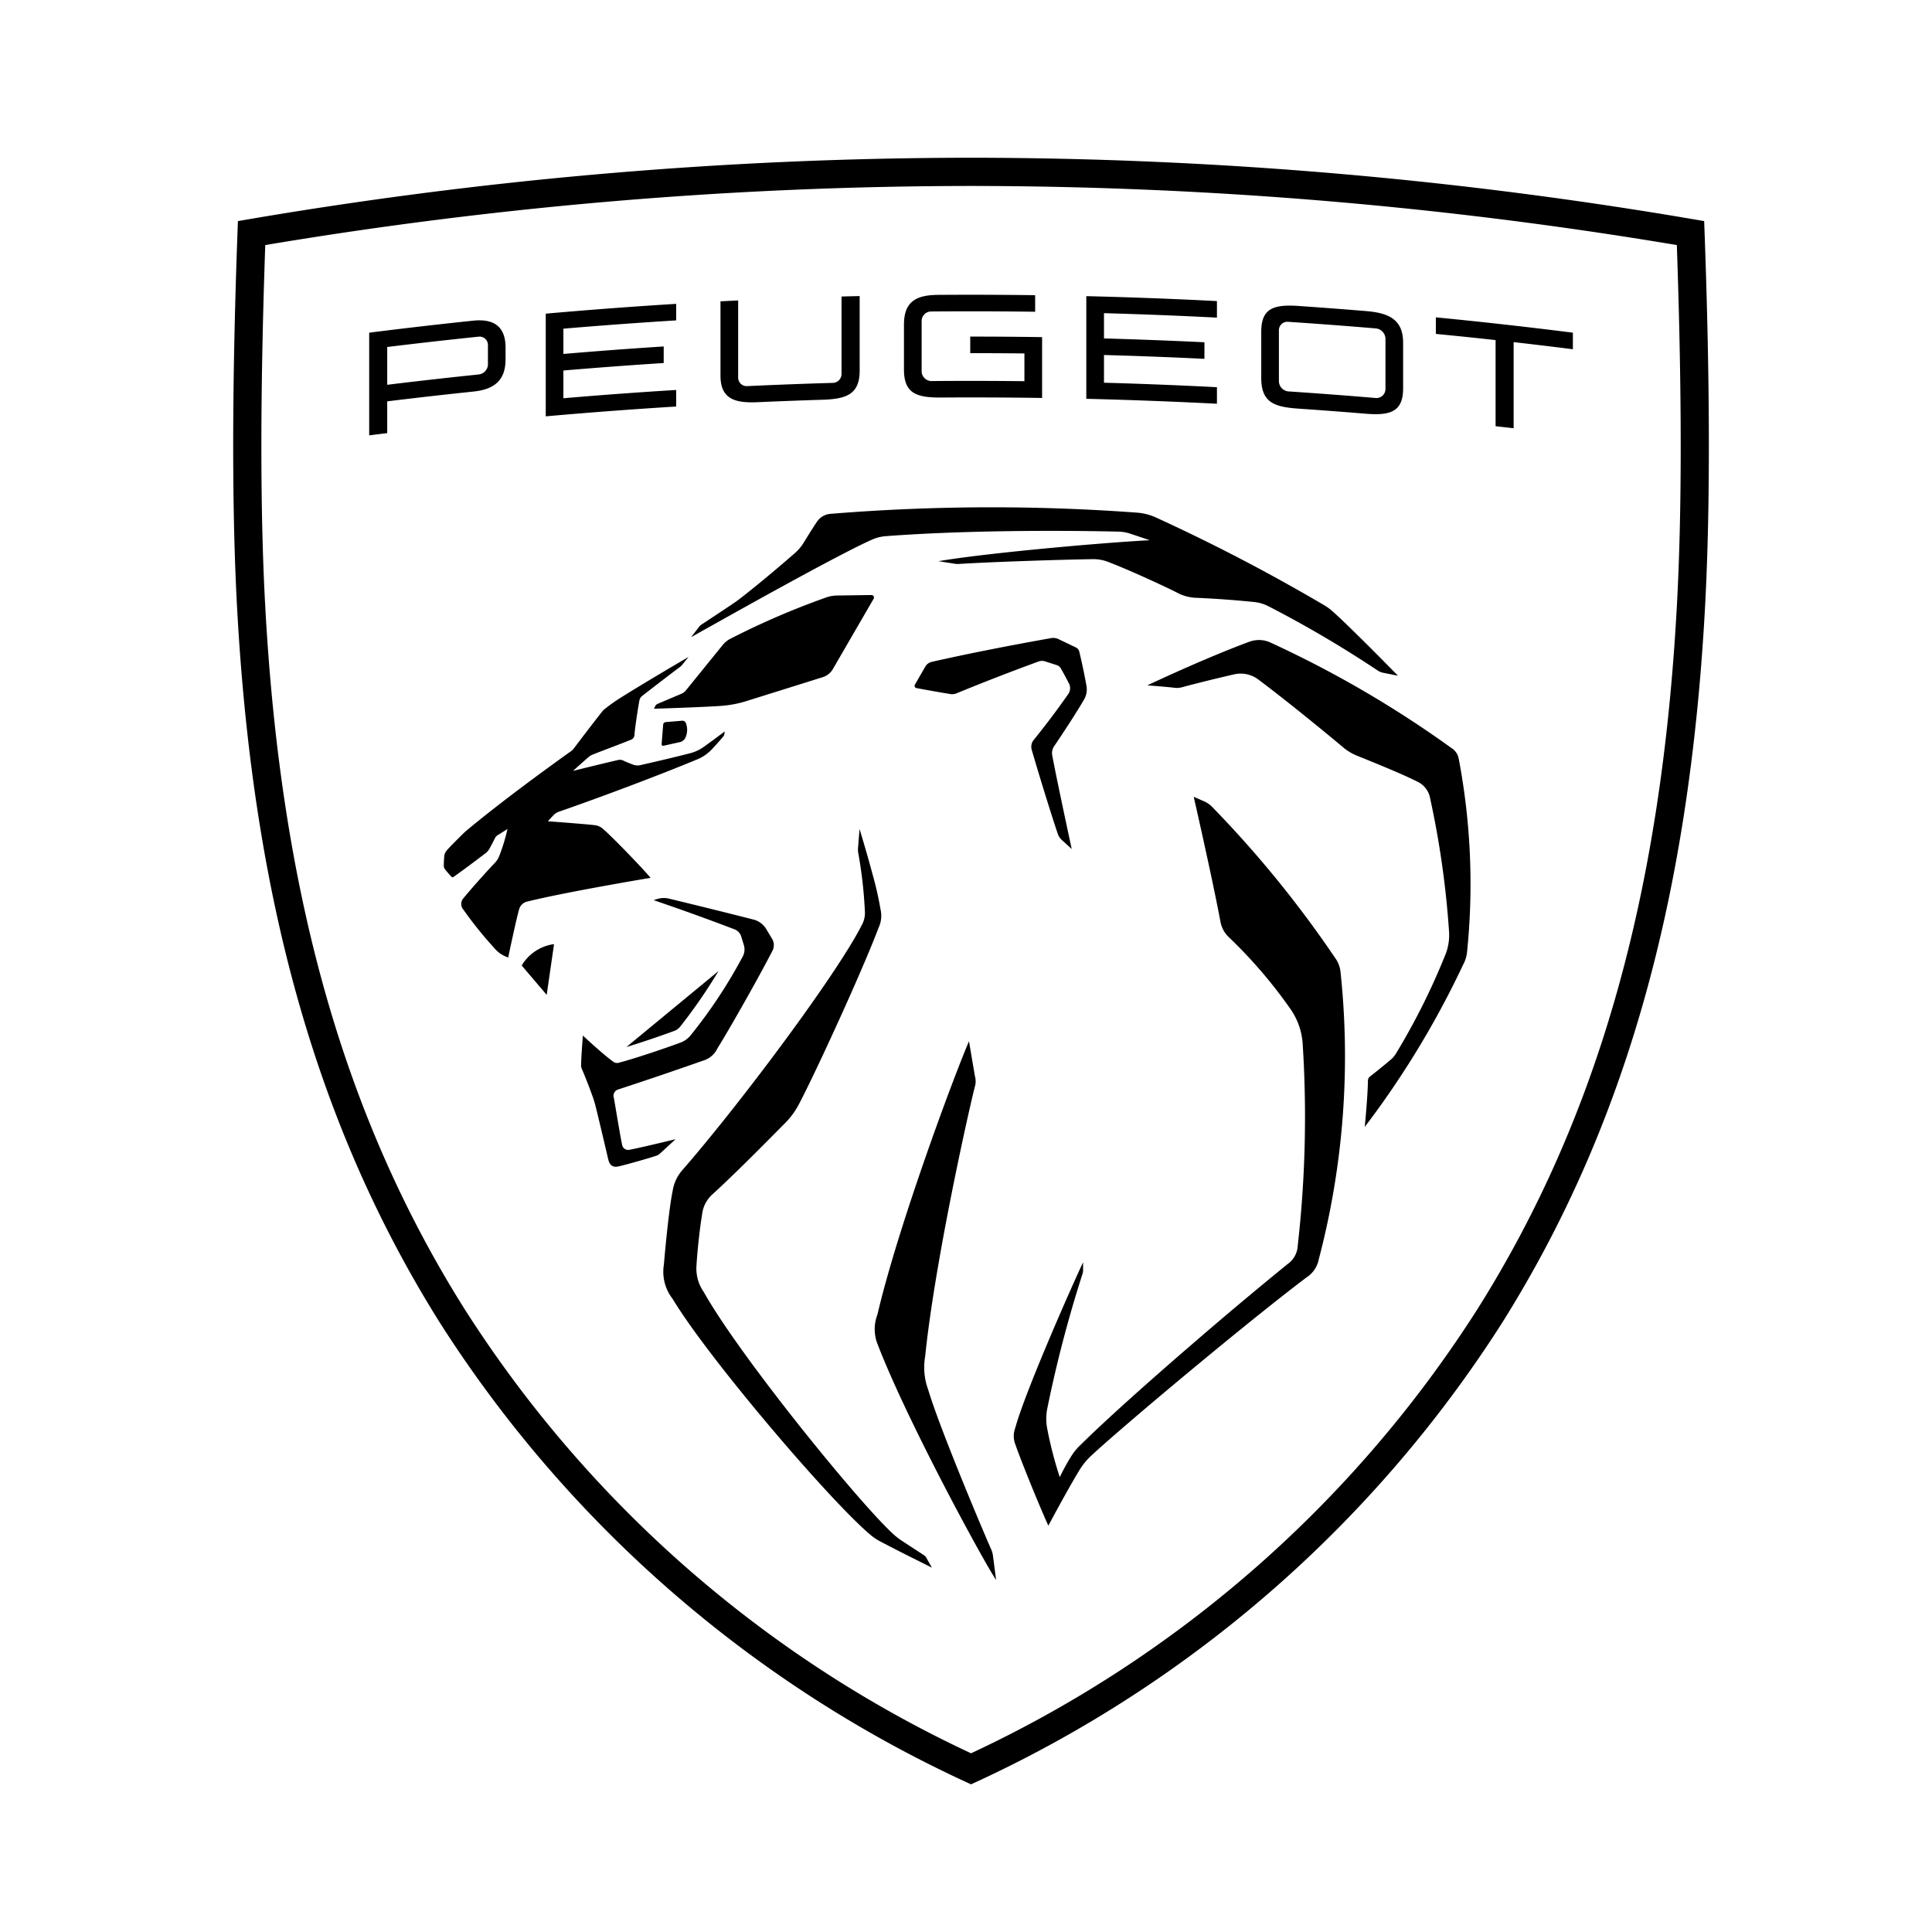 <svg xmlns="http://www.w3.org/2000/svg" viewBox="0 0 192 192"><path d="M96.501 15.676a429.104 429.104 0 0 1 72.857 6.297c.371 9.953.792 25.339.085 38.394-1.582 29.108-7.988 51.7-20.168 71.101a123.181 123.181 0 0 1-52.774 45.856 123.186 123.186 0 0 1-52.775-45.856c-12.178-19.4-18.586-41.993-20.166-71.101-.71-13.055-.288-28.44.083-38.394A429.123 429.123 0 0 1 96.5 15.676zm0 2.804a426.545 426.545 0 0 0-70.14 5.874c-.513 14.767-.513 26.516-.004 35.861 1.553 28.612 7.826 50.78 19.74 69.762a119.64 119.64 0 0 0 50.404 44.263 119.65 119.65 0 0 0 50.404-44.263c11.915-18.981 18.186-41.15 19.74-69.762.51-9.345.51-21.094-.003-35.86a426.56 426.56 0 0 0-70.14-5.875zm-.203 84.999s.46 2.724.599 3.515a1.803 1.803 0 0 1-.019 1.006c-.366 1.413-2.06 8.86-3.416 16.482l-.21 1.204c-.555 3.21-1.033 6.398-1.312 9.124a6.392 6.392 0 0 0 .302 3.295c1.16 3.884 5.444 14.032 6.267 15.883a2.206 2.206 0 0 1 .173.64l.31 2.394c-1.374-2.076-8.834-15.8-11.764-23.4a4.037 4.037 0 0 1-.03-2.982c2.037-8.732 7.551-23.57 9.1-27.161zM85.42 82.386s.573 1.858 1.126 3.877l.193.716a33.385 33.385 0 0 1 .774 3.434 2.752 2.752 0 0 1-.191 1.761c-.682 1.814-1.935 4.731-3.272 7.714l-.577 1.28c-1.64 3.618-3.302 7.113-4.109 8.626a7.77 7.77 0 0 1-1.519 1.992c-1.707 1.74-4.975 5.026-6.998 6.865a3.173 3.173 0 0 0-1.082 2.105c-.24 1.39-.48 3.761-.547 4.986a4.043 4.043 0 0 0 .717 2.648c3.565 6.365 15.468 21.01 18.86 24.085a6.657 6.657 0 0 0 .943.717c.5.333 2.125 1.388 2.125 1.388a.573.573 0 0 1 .161.173l.588 1.037-.154-.077-.254-.126-.785-.392-.756-.378a161.716 161.716 0 0 1-3.265-1.673 5.048 5.048 0 0 1-.841-.57c-3.971-3.3-16.14-17.554-19.72-23.505a4.368 4.368 0 0 1-.863-3.374c.224-2.617.571-5.91.876-7.352a4.065 4.065 0 0 1 1.042-2.15c2.24-2.58 4.972-5.988 7.634-9.484l.936-1.236c4.035-5.363 7.751-10.73 9.14-13.465a2.498 2.498 0 0 0 .35-1.426 44.457 44.457 0 0 0-.668-5.862 1.594 1.594 0 0 1-.017-.397zm33.212-3.199l1.029.448a2.499 2.499 0 0 1 .811.564 109.004 109.004 0 0 1 12.364 15.224 2.888 2.888 0 0 1 .375 1.088 79.341 79.341 0 0 1-2.156 28.649 2.752 2.752 0 0 1-1.211 1.785c-2.472 1.862-6.162 4.83-9.832 7.855l-1.157.956c-4.42 3.664-8.62 7.25-10.403 8.901a6.712 6.712 0 0 0-1.156 1.406c-.836 1.36-2.112 3.7-2.739 4.861l-.175.325-.198.37c-.831-1.815-2.643-6.245-3.265-8.035a2.283 2.283 0 0 1-.025-1.673c1.014-3.713 5.806-14.506 6.739-16.458l.002.798a1.078 1.078 0 0 1-.055.342 124.709 124.709 0 0 0-3.52 13.473 5.148 5.148 0 0 0 0 1.847 38.107 38.107 0 0 0 1.258 4.88 21.946 21.946 0 0 1 1.178-2.136 5.68 5.68 0 0 1 .903-1.078c2.303-2.281 6.234-5.807 10.328-9.352l1.449-1.25a413.384 413.384 0 0 1 8.764-7.34 2.385 2.385 0 0 0 1.03-1.864 113.717 113.717 0 0 0 .488-20.038 6.818 6.818 0 0 0-1.15-3.37 47.706 47.706 0 0 0-6.237-7.277 2.799 2.799 0 0 1-.78-1.473c-.822-4.393-2.66-12.428-2.66-12.428zM65.286 89.352a2.227 2.227 0 0 1 1.209-.045c1.798.433 5.605 1.366 8.482 2.103a2.12 2.12 0 0 1 1.122.84l.627 1.043a1.228 1.228 0 0 1 .04 1.195 146.041 146.041 0 0 1-2.058 3.806l-.597 1.066c-1.098 1.95-2.192 3.833-2.812 4.823a2.264 2.264 0 0 1-1.365 1.201 410.99 410.99 0 0 1-8.436 2.866.66.66 0 0 0-.488.872c.15.864.631 3.796.816 4.651a.612.612 0 0 0 .79.478c1.234-.235 4.522-1.04 4.522-1.04s-.969.897-1.549 1.426a.972.972 0 0 1-.367.218c-.896.3-3.084.914-3.765 1.064-.532.114-.871-.095-1.008-.698 0 0-.932-3.974-1.27-5.325a10.31 10.31 0 0 0-.17-.588c-.253-.782-.86-2.32-1.203-3.125a.721.721 0 0 1-.058-.296c.01-.92.18-2.974.18-2.974s2.013 1.889 2.987 2.571a.624.624 0 0 0 .62.118c1.338-.344 4.415-1.363 6.103-1.995a2.347 2.347 0 0 0 .986-.706 49.274 49.274 0 0 0 5.203-7.874 1.474 1.474 0 0 0 .098-1.099l-.273-.898a1.162 1.162 0 0 0-.613-.658 229.545 229.545 0 0 0-8.082-2.915zm58.878-25.578a2.74 2.74 0 0 1 2.016.047 107.498 107.498 0 0 1 18.045 10.504 1.6 1.6 0 0 1 .748 1.11 66.631 66.631 0 0 1 .821 19.181 3.255 3.255 0 0 1-.385 1.243 89.588 89.588 0 0 1-9.783 16.134l.007-.072c.046-.467.297-3.104.31-4.53a.517.517 0 0 1 .205-.408 60.644 60.644 0 0 0 2.048-1.663 2.36 2.36 0 0 0 .51-.58 67.29 67.29 0 0 0 5.004-10.04 5.312 5.312 0 0 0 .289-2.21 90.796 90.796 0 0 0-1.91-13.32 2.25 2.25 0 0 0-1.147-1.447c-.816-.42-2.417-1.15-6.062-2.612a5.147 5.147 0 0 1-1.393-.834c-2.39-2.01-6.127-5.024-8.452-6.758a2.897 2.897 0 0 0-2.376-.505c-1.693.385-3.85.92-5.063 1.25a2.102 2.102 0 0 1-1 .072 34.848 34.848 0 0 0-.81-.081l-.455-.04c-.53-.046-1.027-.084-1.222-.1l-.087-.006c3.955-1.858 7.76-3.463 10.142-4.335zm-52.76 32.727a51.926 51.926 0 0 1-3.831 5.552 1.343 1.343 0 0 1-.562.396 94.602 94.602 0 0 1-4.757 1.604zM55.06 93.827l-.73 5.04-2.482-2.915a4.393 4.393 0 0 1 3.212-2.125zm13.367-28.539l-.678.836c-.038.036-.075.071-.113.11-.597.44-3.108 2.366-3.788 2.905a.762.762 0 0 0-.315.528c-.152.852-.407 2.471-.482 3.368a.53.53 0 0 1-.402.5c-1.165.475-2.546.974-3.663 1.422a1.468 1.468 0 0 0-.447.24c-.112.086-1.596 1.413-1.596 1.413s3.226-.796 4.41-1.064a.83.83 0 0 1 .665.077c.244.113.651.274.866.353a1.278 1.278 0 0 0 .867.036c1.333-.298 3.576-.83 4.77-1.141a3.991 3.991 0 0 0 1.484-.698c.571-.397 2.02-1.484 2.02-1.484s-.027.191-.047.298a.401.401 0 0 1-.108.214c-.295.355-.81.932-1.066 1.197a4.16 4.16 0 0 1-1.674 1.132c-3.39 1.414-9.185 3.61-13.532 5.117a1.336 1.336 0 0 0-.618.398c-.23.233-.535.572-.535.572s3.543.258 4.626.383a1.485 1.485 0 0 1 .869.386c.89.765 3.833 3.8 4.714 4.853 0 0-8.37 1.393-12.247 2.356a1.071 1.071 0 0 0-.826.807c-.321 1.128-1.078 4.756-1.078 4.756a3.724 3.724 0 0 1-.645-.303 2.602 2.602 0 0 1-.671-.57 38.705 38.705 0 0 1-3.15-3.904.854.854 0 0 1-.037-1.047c.787-.969 2.366-2.736 3.237-3.645a2.267 2.267 0 0 0 .336-.516 18.06 18.06 0 0 0 .814-2.591l.043-.173.005-.023-.023.015-.16.1-.713.45a.79.79 0 0 0-.379.4c-.141.296-.389.764-.576 1.088a1.575 1.575 0 0 1-.315.34c-1.112.85-2.34 1.764-3.214 2.38a.148.148 0 0 1-.188-.027 11.37 11.37 0 0 1-.662-.767.556.556 0 0 1-.101-.33c-.002-.22.02-.61.041-.9.027-.343.125-.506.542-.938.467-.485.976-.994 1.511-1.517 1.312-1.105 4.623-3.794 10.535-8.017a1.291 1.291 0 0 0 .295-.285 224.3 224.3 0 0 1 2.82-3.673 1.303 1.303 0 0 1 .208-.21 16.708 16.708 0 0 1 1.747-1.234c1.648-1.039 4.837-2.933 6.624-3.973zm36.037-1.873a1.212 1.212 0 0 1 .73.1l1.727.827a.632.632 0 0 1 .34.423c.234.988.521 2.298.714 3.411a2.016 2.016 0 0 1-.243 1.343c-.714 1.244-2.182 3.48-3.003 4.682a1.222 1.222 0 0 0-.148.917c.372 2.06 1.925 9.254 1.925 9.254l-.978-.89a1.418 1.418 0 0 1-.405-.618c-.695-2.035-1.995-6.287-2.593-8.355a1.071 1.071 0 0 1 .2-.977 79.956 79.956 0 0 0 3.372-4.473 1.055 1.055 0 0 0 .18-1.034 31 31 0 0 0-.858-1.596.713.713 0 0 0-.403-.33l-1.172-.375a.974.974 0 0 0-.626.011 223.217 223.217 0 0 0-8.089 3.136 1.184 1.184 0 0 1-.806.081c-.608-.09-2.38-.408-3.25-.57a.232.232 0 0 1-.154-.345l1.03-1.788a.994.994 0 0 1 .644-.474c3.314-.755 7.698-1.624 11.866-2.36zm-36.677 8.208a.367.367 0 0 1 .37.22 1.88 1.88 0 0 1-.05 1.488.814.814 0 0 1-.518.414l-1.654.368a.153.153 0 0 1-.184-.16l.154-1.944a.269.269 0 0 1 .246-.246zm18.82-12.49a.247.247 0 0 1 .215.37l-4.032 6.952a1.78 1.78 0 0 1-1.046.848l-7.561 2.368a11.13 11.13 0 0 1-2.534.48c-1.677.126-6.658.283-6.658.283l.11-.237a.496.496 0 0 1 .255-.248l2.357-1.002a1.143 1.143 0 0 0 .45-.337l3.64-4.487a2.442 2.442 0 0 1 .72-.612 77.692 77.692 0 0 1 9.677-4.17 3.425 3.425 0 0 1 .96-.159zm-4.043-8.071a197.3 197.3 0 0 1 30.422-.117 5.65 5.65 0 0 1 1.777.431 183.018 183.018 0 0 1 16.775 8.735 5.256 5.256 0 0 1 .863.618c1.846 1.63 6.525 6.422 6.525 6.422l-1.459-.29a1.541 1.541 0 0 1-.569-.236 111.65 111.65 0 0 0-10.874-6.392 3.99 3.99 0 0 0-1.37-.403 98.709 98.709 0 0 0-5.686-.416 4.393 4.393 0 0 1-2.038-.54c-1.433-.728-4.903-2.304-6.632-2.964a4.123 4.123 0 0 0-1.842-.338c-2.97.043-9.737.26-13.193.474a1.642 1.642 0 0 1-.35-.017l-1.648-.258c4.67-.805 16.217-1.835 20.996-2.086l-1.945-.651a4 4 0 0 0-1.164-.202 289.18 289.18 0 0 0-6.339-.074h-1.023c-4.536.009-10.372.12-15.754.525a4.105 4.105 0 0 0-1.362.34c-2.174.956-7.476 3.834-12.793 6.79l-1.18.657c-1.375.767-2.735 1.53-4.027 2.257l.791-1.02a.922.922 0 0 1 .301-.272c.214-.14.943-.621 1.679-1.11l.544-.361a98.59 98.59 0 0 0 1.058-.712c.11-.075.18-.128.318-.231 1.6-1.209 4.127-3.339 5.633-4.658a4.483 4.483 0 0 0 .868-1.03c.487-.79 1.019-1.645 1.346-2.119a1.794 1.794 0 0 1 1.352-.752zM47.029 31.867c2.062-.213 3.213.59 3.213 2.678V35.7c0 2.137-1.151 3-3.213 3.215q-4.276.447-8.547.97v3.157q-.895.11-1.792.223V33.062q5.164-.654 10.34-1.195zm95.664-.33q6.817.664 13.618 1.524v1.646q-2.94-.372-5.887-.707v8.558a537.8 537.8 0 0 0-1.794-.201v-8.559q-2.964-.327-5.937-.615zm-75.495-1.341v1.644q-5.608.347-11.209.824v2.512q4.982-.426 9.969-.745v1.646q-4.987.32-9.969.744v2.757q5.6-.48 11.209-.824V40.4q-6.485.399-12.962.976V31.172q6.478-.577 12.962-.975zm58.143 2.795c0-2.289 1.134-2.76 3.689-2.586q3.366.232 6.727.509c2.219.183 3.683.807 3.683 3.142v4.556c0 2.292-1.265 2.704-3.683 2.505q-3.364-.277-6.727-.508c-2.444-.165-3.689-.637-3.689-3.062zm-17.385-3.56q6.492.155 12.982.49v1.644q-5.61-.287-11.225-.443v2.512q4.994.14 9.983.38v1.647q-4.99-.243-9.983-.381v2.755q5.615.155 11.225.445v1.644q-6.49-.332-12.982-.49zm-22.523-.008v7.38c0 2.335-1.225 2.848-3.694 2.924q-3.224.1-6.448.243c-2.29.103-3.69-.333-3.69-2.644v-7.38l1.756-.09v7.691a.85.85 0 0 0 .932.824q4.226-.197 8.45-.32a.889.889 0 0 0 .892-.892v-7.691q.9-.025 1.802-.045zm42.598 2.56a.843.843 0 0 0-.935.873v5.046a1.036 1.036 0 0 0 .935.995q4.365.29 8.725.659a.902.902 0 0 0 .93-.854v-5.047a1.06 1.06 0 0 0-.93-1.014q-4.361-.37-8.725-.657zm-34.836-2.678q4.84-.035 9.677.032v1.644q-5.171-.067-10.345-.026a.956.956 0 0 0-.935.877v5.112a.992.992 0 0 0 .935.925q4.64-.04 9.278.014v-2.758q-2.693-.03-5.384-.028V33.45q3.57 0 7.141.053v6.046q-5.017-.075-10.033-.043c-2.449.016-3.694-.406-3.694-2.786v-4.447c0-2.221 1.112-2.952 3.36-2.968zM47.7 33.455l-.139.003q-4.543.47-9.079 1.026v3.756q4.536-.555 9.08-1.024a1.051 1.051 0 0 0 .928-.919v-2.066a.832.832 0 0 0-.929-.773z"></path></svg>